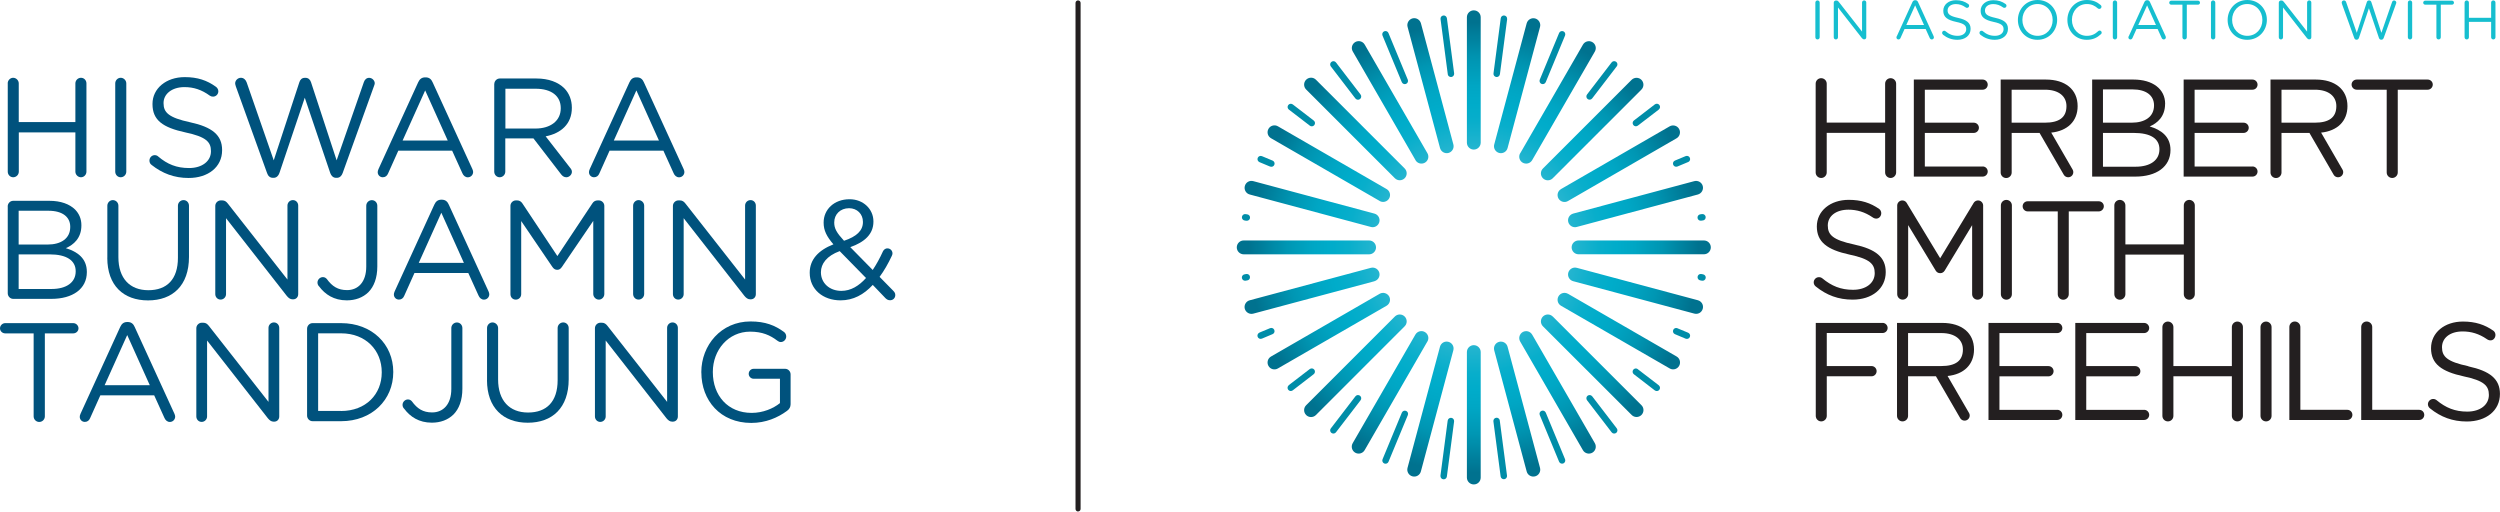 <?xml version="1.0" encoding="UTF-8"?><svg id="Layer_1" xmlns="http://www.w3.org/2000/svg" xmlns:xlink="http://www.w3.org/1999/xlink" viewBox="0 0 490.51 100.36"><defs><style>.cls-1{fill:#008da8;}.cls-2{fill:#231f20;}.cls-3{fill:url(#radial-gradient);}.cls-4{fill:#00527d;}.cls-5{fill:#16becf;}</style><radialGradient id="radial-gradient" cx="289.16" cy="48.54" fx="289.16" fy="48.54" r="46.51" gradientUnits="userSpaceOnUse"><stop offset=".15" stop-color="#7acbde"/><stop offset=".29" stop-color="#48bed5"/><stop offset=".43" stop-color="#21b4cf"/><stop offset=".53" stop-color="#08aecb"/><stop offset=".6" stop-color="#00acca"/><stop offset=".68" stop-color="#00a6c4"/><stop offset=".79" stop-color="#0096b3"/><stop offset=".91" stop-color="#007b98"/><stop offset=".95" stop-color="#00728f"/></radialGradient></defs><path class="cls-2" d="M424.81,20.37c0-2.91-2.45-4.76-6.21-4.76h-8.11v19.04h8.46c4.16,0,6.91-1.94,6.91-5.22,0-2.64-1.82-3.95-4.08-4.62,1.5-.65,3.02-1.93,3.02-4.43ZM423.69,29.29c0,2.15-1.79,3.42-4.68,3.42h-6.4v-6.63h6.02c3.32,0,5.06,1.11,5.06,3.21ZM418.25,24.07h-5.64v-6.53h5.8c2.72,0,4.22,1.22,4.22,3.13,0,2.25-1.79,3.4-4.38,3.4Z"/><path class="cls-2" d="M402.46,26.02c3.18-.33,5.18-2.23,5.18-5.2,0-3.28-2.45-5.21-6.21-5.21h-8.89v18.24c0,.59.48,1.08,1.08,1.08s1.08-.49,1.08-1.08v-7.77h5.47l4.75,8.2c.28.48.9.64,1.37.37.48-.28.64-.89.37-1.37l-4.2-7.26ZM394.69,24.07v-6.47h6.54c2.73,0,4.22,1.31,4.22,3.22,0,2.26-1.49,3.25-4.22,3.25h-6.54Z"/><path class="cls-2" d="M382.13,73.77c3.17-.32,5.18-2.23,5.18-5.2,0-3.27-2.45-5.21-6.21-5.21h-8.9v18.24c0,.59.48,1.08,1.08,1.08s1.09-.48,1.09-1.08v-7.77h5.47l4.75,8.2c.28.48.89.64,1.37.37.48-.28.65-.89.37-1.37l-4.21-7.26ZM374.37,71.82v-6.47h6.54c2.72,0,4.22,1.32,4.22,3.22,0,2.26-1.5,3.25-4.22,3.25h-6.54Z"/><path class="cls-2" d="M455.41,26.02c3.18-.33,5.17-2.23,5.17-5.2,0-3.28-2.45-5.21-6.2-5.21h-8.9v18.24c0,.59.48,1.08,1.08,1.08s1.08-.49,1.08-1.08v-7.77h5.48l4.75,8.2c.27.48.89.64,1.37.37.48-.28.65-.89.37-1.37l-4.2-7.26ZM447.64,24.07v-6.47h6.55c2.72,0,4.21,1.31,4.21,3.22,0,2.26-1.49,3.25-4.21,3.25h-6.55Z"/><path class="cls-2" d="M370.94,15.34c-.59,0-1.07.48-1.07,1.08v7.64h-11.46v-7.64c0-.6-.49-1.08-1.09-1.08s-1.08.48-1.08,1.08v17.42c0,.59.48,1.08,1.08,1.08s1.09-.49,1.09-1.08v-7.77h11.46v7.77c0,.59.48,1.08,1.07,1.08s1.09-.49,1.09-1.08v-17.42c0-.6-.49-1.08-1.09-1.08Z"/><path class="cls-2" d="M429.54,39.22c-.59,0-1.07.48-1.07,1.08v7.65h-11.46v-7.65c0-.59-.49-1.08-1.09-1.08s-1.08.48-1.08,1.08v17.42c0,.6.48,1.09,1.08,1.09s1.09-.49,1.09-1.09v-7.76h11.46v7.76c0,.6.48,1.09,1.07,1.09s1.09-.49,1.09-1.09v-17.42c0-.59-.49-1.08-1.09-1.08Z"/><path class="cls-2" d="M438.98,63.09c-.59,0-1.08.48-1.08,1.08v7.65h-11.47v-7.65c0-.59-.49-1.08-1.08-1.08s-1.08.48-1.08,1.08v17.43c0,.59.48,1.08,1.08,1.08s1.08-.48,1.08-1.08v-7.77h11.47v7.77c0,.59.48,1.08,1.08,1.08s1.09-.48,1.09-1.08v-17.43c0-.59-.49-1.08-1.09-1.08Z"/><path class="cls-2" d="M449.18,82.4h11.39c.54,0,.98-.45.98-1s-.44-.99-.98-.99h-9.23v-16.25c0-.59-.49-1.08-1.09-1.08s-1.07.48-1.07,1.08v18.23Z"/><path class="cls-2" d="M463.28,82.4h11.38c.55,0,.99-.45.99-1s-.44-.99-.99-.99h-9.22v-16.25c0-.59-.49-1.08-1.09-1.08s-1.07.48-1.07,1.08v18.23Z"/><path class="cls-2" d="M392.58,57.72c0,.59.48,1.08,1.08,1.08s1.08-.49,1.08-1.08v-17.42c0-.6-.49-1.08-1.08-1.08s-1.08.48-1.08,1.08v17.42Z"/><path class="cls-2" d="M443.52,81.6c0,.59.49,1.08,1.09,1.08s1.08-.48,1.08-1.08v-17.43c0-.59-.49-1.08-1.08-1.08s-1.09.48-1.09,1.08v17.43Z"/><path class="cls-2" d="M389.01,32.67h-11.35v-6.59h9.61c.55,0,1-.46,1-1.01s-.45-1-1-1h-9.61v-6.47h11.35c.55,0,.99-.44.99-.99s-.44-1-.99-1h-13.51v19.04h13.51c.55,0,.99-.45.99-1s-.44-.99-.99-.99Z"/><path class="cls-2" d="M403.66,80.42h-11.36v-6.58h9.62c.55,0,1-.46,1-1.01s-.45-1-1-1h-9.62v-6.48h11.36c.54,0,.98-.45.98-.99s-.44-1-.98-1h-13.51v19.04h13.51c.54,0,.98-.45.98-1s-.44-.99-.98-.99Z"/><path class="cls-2" d="M420.69,80.42h-11.36v-6.58h9.62c.55,0,1-.46,1-1.01s-.45-1-1-1h-9.62v-6.48h11.36c.54,0,.99-.45.99-.99s-.45-1-.99-1h-13.51v19.04h13.51c.54,0,.99-.45.99-1s-.45-.99-.99-.99Z"/><path class="cls-2" d="M441.95,32.67h-11.36v-6.59h9.61c.56,0,1.01-.46,1.01-1.01s-.45-1-1.01-1h-9.61v-6.47h11.36c.55,0,.99-.44.99-.99s-.45-1-.99-1h-13.51v19.04h13.51c.55,0,.99-.45.99-1s-.45-.99-.99-.99Z"/><path class="cls-2" d="M369.37,63.36h-13.11v18.24c0,.59.48,1.08,1.07,1.08s1.09-.48,1.09-1.08v-7.77h8.78c.56,0,1-.46,1-1.01s-.45-1-1-1h-8.78v-6.48h10.95c.55,0,.99-.45.99-.99s-.44-1-.99-1Z"/><path class="cls-2" d="M363.79,47.97c-4.2-.89-5.17-1.91-5.17-3.73s1.58-3.1,4.05-3.1c1.68,0,3.22.46,4.74,1.5.47.35,1.09.35,1.45-.1.37-.45.34-1.14-.14-1.53-1.72-1.2-3.55-1.8-5.99-1.8-3.62,0-6.26,2.18-6.26,5.22s2.02,4.57,6.4,5.52c4,.84,4.96,1.85,4.96,3.64,0,1.93-1.69,3.27-4.26,3.27-2.41,0-4.21-.75-6.02-2.25-.45-.36-1.11-.29-1.46.15-.36.45-.29,1.08.16,1.44,2.14,1.73,4.46,2.59,7.24,2.59,3.78,0,6.5-2.12,6.5-5.41,0-2.93-1.96-4.49-6.2-5.41Z"/><path class="cls-2" d="M484.3,71.85c-4.2-.89-5.17-1.9-5.17-3.72s1.57-3.1,4.05-3.1c1.68,0,3.22.46,4.74,1.5.47.35,1.09.36,1.45-.1.36-.45.34-1.14-.14-1.53-1.72-1.2-3.55-1.81-5.99-1.81-3.62,0-6.26,2.18-6.26,5.23s2.02,4.57,6.39,5.52c4.01.84,4.96,1.85,4.96,3.65,0,1.93-1.69,3.27-4.25,3.27-2.41,0-4.21-.75-6.02-2.25-.45-.36-1.1-.29-1.46.16-.36.44-.29,1.08.16,1.44,2.13,1.73,4.46,2.59,7.24,2.59,3.78,0,6.5-2.12,6.5-5.41,0-2.93-1.96-4.49-6.2-5.41Z"/><path class="cls-2" d="M462.4,15.61c-.55,0-1.01.43-1.01.98s.45,1.01,1.01,1.01h5.88v16.24c0,.59.48,1.08,1.08,1.08s1.09-.49,1.09-1.08v-16.24h5.87c.55,0,1-.46,1-1.01s-.45-.98-1-.98h-13.93Z"/><path class="cls-2" d="M397.85,39.49c-.55,0-1,.42-1,.98s.45,1.01,1,1.01h5.89v16.25c0,.59.48,1.08,1.07,1.08s1.09-.49,1.09-1.08v-16.25h5.87c.55,0,1.01-.45,1.01-1.01s-.45-.98-1.01-.98h-13.92Z"/><path class="cls-2" d="M381.54,53.12l5.4-8.94v13.54c0,.59.47,1.08,1.07,1.08s1.09-.49,1.09-1.08v-17.46h0c-.02-.32-.2-.62-.5-.8-.48-.28-1.09-.11-1.37.37l-6.56,10.84-6.56-10.84c-.27-.48-.89-.65-1.37-.37-.3.18-.48.48-.5.8h0s0,17.45,0,17.45c0,.59.47,1.08,1.07,1.08s1.08-.49,1.08-1.08v-13.54l5.41,8.94c.16.25.43.49.87.49s.72-.24.87-.49Z"/><path class="cls-4" d="M1.51,16.36c0-.6.5-1.1,1.07-1.1s1.1.49,1.1,1.1v7.59h11.11v-7.59c0-.6.5-1.1,1.1-1.1s1.07.49,1.07,1.1v17.32c0,.6-.49,1.1-1.07,1.1s-1.1-.5-1.1-1.1v-7.7H3.69v7.7c0,.6-.5,1.1-1.1,1.1s-1.07-.5-1.07-1.1v-17.32Z"/><path class="cls-4" d="M22.61,16.36c0-.6.49-1.1,1.07-1.1s1.1.49,1.1,1.1v17.32c0,.6-.5,1.1-1.1,1.1s-1.07-.5-1.07-1.1v-17.32Z"/><path class="cls-4" d="M29.73,32.34c-.25-.16-.41-.47-.41-.83,0-.6.47-1.07,1.04-1.07.28,0,.52.11.66.25,1.81,1.54,3.63,2.28,6.08,2.28,2.59,0,4.29-1.38,4.29-3.27v-.06c0-1.79-.96-2.8-5.01-3.66-4.43-.96-6.46-2.39-6.46-5.55v-.05c0-3.02,2.67-5.25,6.32-5.25,2.53,0,4.37.63,6.13,1.9.22.16.47.47.47.88,0,.58-.47,1.05-1.04,1.05-.25,0-.44-.06-.63-.19-1.62-1.18-3.19-1.68-4.98-1.68-2.5,0-4.1,1.38-4.1,3.11v.05c0,1.81.99,2.83,5.22,3.74,4.29.93,6.27,2.5,6.27,5.44v.05c0,3.3-2.75,5.44-6.57,5.44-2.8,0-5.14-.88-7.29-2.58Z"/><path class="cls-4" d="M46.25,16.86c-.05-.16-.11-.33-.11-.5,0-.58.52-1.1,1.13-1.1.55,0,.96.41,1.13.91l5.31,15.29,5.03-15.34c.16-.49.49-.85,1.07-.85h.14c.55,0,.91.36,1.07.85l5.03,15.34,5.34-15.34c.16-.49.52-.85,1.04-.85.58,0,1.1.52,1.1,1.07,0,.16-.08.36-.14.52l-6.16,17.1c-.19.55-.58.93-1.13.93h-.17c-.55,0-.94-.39-1.13-.93l-5-14.79-4.98,14.79c-.19.55-.58.93-1.13.93h-.16c-.55,0-.94-.36-1.13-.93l-6.16-17.1Z"/><path class="cls-4" d="M74.24,33.22l7.81-17.08c.28-.61.69-.96,1.37-.96h.11c.66,0,1.1.36,1.35.96l7.81,17.05c.08.19.14.39.14.55,0,.58-.47,1.05-1.04,1.05-.52,0-.88-.36-1.07-.8l-2.01-4.43h-10.56l-2.01,4.48c-.19.47-.55.74-1.04.74-.55,0-.99-.44-.99-.99,0-.16.03-.36.14-.58ZM87.85,27.58l-4.43-9.84-4.43,9.84h8.85Z"/><path class="cls-4" d="M96.98,16.5c0-.61.5-1.1,1.07-1.1h7.2c2.37,0,4.26.71,5.47,1.92.93.94,1.48,2.28,1.48,3.79v.06c0,3.16-2.14,5-5.14,5.58l4.79,6.16c.22.25.36.5.36.8,0,.58-.55,1.07-1.1,1.07-.44,0-.77-.25-1.02-.58l-5.42-7.04h-5.53v6.52c0,.6-.5,1.1-1.1,1.1s-1.07-.5-1.07-1.1v-17.19ZM105.07,25.22c2.89,0,4.95-1.48,4.95-3.96v-.06c0-2.36-1.82-3.79-4.92-3.79h-5.94v7.81h5.91Z"/><path class="cls-4" d="M115.69,33.22l7.81-17.08c.28-.61.69-.96,1.37-.96h.11c.66,0,1.1.36,1.35.96l7.81,17.05c.08.19.14.39.14.55,0,.58-.47,1.05-1.04,1.05-.52,0-.88-.36-1.07-.8l-2.01-4.43h-10.56l-2.01,4.48c-.19.47-.55.74-1.04.74-.55,0-.99-.44-.99-.99,0-.16.03-.36.14-.58ZM129.29,27.58l-4.43-9.84-4.43,9.84h8.85Z"/><path class="cls-4" d="M1.51,40.5c0-.61.5-1.1,1.07-1.1h7.12c2.2,0,3.93.63,5.03,1.71.8.82,1.24,1.84,1.24,3.08v.05c0,2.5-1.54,3.79-3.05,4.45,2.28.69,4.12,2.01,4.12,4.65v.05c0,3.3-2.78,5.25-6.98,5.25H2.59c-.58,0-1.07-.5-1.07-1.1v-17.05ZM9.35,47.98c2.61,0,4.43-1.18,4.43-3.44v-.06c0-1.9-1.51-3.13-4.26-3.13H3.66v6.63h5.69ZM10.12,56.7c2.91,0,4.73-1.29,4.73-3.44v-.05c0-2.09-1.76-3.3-5.11-3.3H3.66v6.79h6.46Z"/><path class="cls-4" d="M21.06,50.59v-10.23c0-.6.5-1.1,1.07-1.1.61,0,1.1.49,1.1,1.1v10.09c0,4.15,2.23,6.49,5.88,6.49s5.8-2.14,5.8-6.35v-10.23c0-.6.49-1.1,1.1-1.1s1.07.49,1.07,1.1v10.06c0,5.61-3.22,8.52-8.03,8.52s-8-2.91-8-8.36Z"/><path class="cls-4" d="M42.24,40.39c0-.58.5-1.07,1.07-1.07h.3c.5,0,.8.25,1.1.63l11.69,14.9v-14.52c0-.58.47-1.07,1.07-1.07s1.04.49,1.04,1.07v17.38c0,.58-.41,1.02-.99,1.02h-.11c-.47,0-.8-.27-1.13-.66l-11.93-15.26v14.9c0,.58-.47,1.07-1.07,1.07s-1.04-.5-1.04-1.07v-17.32Z"/><path class="cls-4" d="M62.59,56.18c-.17-.17-.3-.44-.3-.74,0-.58.49-1.07,1.07-1.07.36,0,.6.19.77.38,1.04,1.43,2.17,2.17,3.96,2.17,2.17,0,3.77-1.57,3.77-4.62v-11.93c0-.6.49-1.1,1.1-1.1s1.07.49,1.07,1.1v11.91c0,2.25-.66,3.96-1.76,5.06-1.07,1.04-2.53,1.59-4.23,1.59-2.53,0-4.26-1.16-5.44-2.75Z"/><path class="cls-4" d="M77.41,57.22l7.81-17.08c.28-.61.69-.96,1.37-.96h.11c.66,0,1.1.36,1.35.96l7.81,17.05c.08.19.14.38.14.55,0,.58-.47,1.05-1.04,1.05-.52,0-.88-.36-1.07-.8l-2.01-4.43h-10.56l-2.01,4.48c-.19.47-.55.74-1.04.74-.55,0-.99-.44-.99-.99,0-.16.03-.36.14-.58ZM91.02,51.58l-4.43-9.84-4.43,9.84h8.85Z"/><path class="cls-4" d="M100.15,40.39c0-.58.49-1.07,1.07-1.07h.25c.47,0,.8.25,1.02.58l6.87,10.34,6.87-10.34c.22-.36.58-.58,1.02-.58h.25c.58,0,1.07.5,1.07,1.07v17.3c0,.6-.49,1.1-1.07,1.1s-1.1-.52-1.1-1.1v-14.35l-6.16,9.05c-.25.36-.52.55-.91.55s-.69-.19-.94-.55l-6.13-9.02v14.35c0,.6-.47,1.07-1.07,1.07s-1.04-.47-1.04-1.07v-17.32Z"/><path class="cls-4" d="M124.22,40.36c0-.6.49-1.1,1.07-1.1s1.1.49,1.1,1.1v17.32c0,.6-.49,1.1-1.1,1.1s-1.07-.5-1.07-1.1v-17.32Z"/><path class="cls-4" d="M132.03,40.39c0-.58.5-1.07,1.07-1.07h.3c.5,0,.8.25,1.1.63l11.69,14.9v-14.52c0-.58.47-1.07,1.07-1.07s1.04.49,1.04,1.07v17.38c0,.58-.41,1.02-.99,1.02h-.11c-.47,0-.8-.27-1.13-.66l-11.93-15.26v14.9c0,.58-.47,1.07-1.07,1.07s-1.04-.5-1.04-1.07v-17.32Z"/><path class="cls-4" d="M173.74,58.51l-2.5-2.61c-1.76,1.9-3.82,3.03-6.32,3.03-3.46,0-6.05-2.17-6.05-5.39v-.05c0-2.56,1.71-4.4,4.65-5.55-1.32-1.54-1.92-2.72-1.92-4.23v-.06c0-2.53,2.04-4.56,5.09-4.56,2.7,0,4.68,1.95,4.68,4.34v.06c0,2.45-1.73,4.01-4.54,5l4.4,4.48c.71-1.07,1.4-2.31,2.01-3.66.11-.22.38-.58.88-.58.55,0,.99.44.99.99,0,.14-.05.33-.14.5-.71,1.51-1.51,2.91-2.39,4.1l2.67,2.72c.25.27.41.47.41.85,0,.58-.44,1.02-1.02,1.02-.38,0-.61-.14-.88-.38ZM169.92,54.55l-5.17-5.28c-2.56.94-3.68,2.5-3.68,4.12v.05c0,2.06,1.65,3.63,4.01,3.63,1.84,0,3.44-.96,4.84-2.53ZM169.31,43.58v-.06c0-1.54-1.15-2.67-2.72-2.67-1.73,0-2.91,1.21-2.91,2.78v.06c0,1.13.47,1.98,1.92,3.55,2.45-.82,3.71-1.98,3.71-3.66Z"/><path class="cls-4" d="M6.6,65.41H1.02c-.55,0-1.02-.44-1.02-.99s.47-1.02,1.02-1.02h13.36c.55,0,1.02.47,1.02,1.02s-.47.99-1.02.99h-5.58v16.28c0,.6-.49,1.1-1.1,1.1s-1.1-.5-1.1-1.1v-16.28Z"/><path class="cls-4" d="M15.78,81.22l7.81-17.08c.28-.61.69-.96,1.37-.96h.11c.66,0,1.1.36,1.35.96l7.81,17.05c.08.19.14.38.14.55,0,.58-.47,1.05-1.04,1.05-.52,0-.88-.36-1.07-.8l-2.01-4.43h-10.56l-2.01,4.48c-.19.47-.55.74-1.04.74-.55,0-.99-.44-.99-.99,0-.16.03-.36.14-.58ZM29.39,75.58l-4.43-9.84-4.43,9.84h8.85Z"/><path class="cls-4" d="M38.52,64.39c0-.58.5-1.07,1.07-1.07h.3c.5,0,.8.25,1.1.63l11.69,14.9v-14.52c0-.58.47-1.07,1.07-1.07s1.04.5,1.04,1.07v17.38c0,.58-.41,1.02-.99,1.02h-.11c-.47,0-.8-.27-1.13-.66l-11.93-15.26v14.9c0,.58-.47,1.07-1.07,1.07s-1.04-.5-1.04-1.07v-17.32Z"/><path class="cls-4" d="M60.25,64.5c0-.61.5-1.1,1.07-1.1h5.61c6.05,0,10.23,4.15,10.23,9.57v.05c0,5.42-4.18,9.62-10.23,9.62h-5.61c-.58,0-1.07-.5-1.07-1.1v-17.05ZM66.93,80.64c4.87,0,7.97-3.3,7.97-7.56v-.06c0-4.26-3.11-7.62-7.97-7.62h-4.51v15.23h4.51Z"/><path class="cls-4" d="M79.28,80.18c-.17-.17-.3-.44-.3-.74,0-.58.49-1.07,1.07-1.07.36,0,.6.19.77.38,1.04,1.43,2.17,2.17,3.96,2.17,2.17,0,3.77-1.57,3.77-4.62v-11.93c0-.6.49-1.1,1.1-1.1s1.07.5,1.07,1.1v11.91c0,2.25-.66,3.96-1.76,5.06-1.07,1.04-2.53,1.59-4.23,1.59-2.53,0-4.26-1.16-5.44-2.75Z"/><path class="cls-4" d="M95.56,74.59v-10.23c0-.6.49-1.1,1.07-1.1s1.1.5,1.1,1.1v10.09c0,4.15,2.23,6.49,5.88,6.49s5.8-2.14,5.8-6.35v-10.23c0-.6.49-1.1,1.1-1.1s1.07.5,1.07,1.1v10.06c0,5.61-3.22,8.52-8.03,8.52s-8-2.92-8-8.36Z"/><path class="cls-4" d="M116.73,64.39c0-.58.49-1.07,1.07-1.07h.3c.49,0,.8.25,1.1.63l11.69,14.9v-14.52c0-.58.47-1.07,1.07-1.07s1.04.5,1.04,1.07v17.38c0,.58-.41,1.02-.99,1.02h-.11c-.47,0-.8-.27-1.13-.66l-11.93-15.26v14.9c0,.58-.47,1.07-1.07,1.07s-1.04-.5-1.04-1.07v-17.32Z"/><path class="cls-4" d="M137.6,73.08v-.06c0-5.28,3.88-9.95,9.65-9.95,2.91,0,4.81.77,6.57,2.06.25.19.44.5.44.88,0,.61-.49,1.1-1.07,1.1-.25,0-.47-.11-.69-.28-1.37-1.04-2.91-1.76-5.33-1.76-4.26,0-7.31,3.6-7.31,7.89v.05c0,4.59,2.94,8,7.62,8,2.2,0,4.23-.85,5.55-1.92v-4.78h-5.17c-.52,0-.96-.44-.96-.96,0-.55.44-.99.96-.99h6.19c.58,0,1.07.49,1.07,1.1v5.86c0,.52-.25.99-.74,1.32-1.76,1.29-4.12,2.34-6.98,2.34-6.05,0-9.79-4.4-9.79-9.9Z"/><path class="cls-2" d="M211.52,100.36c-.28,0-.5-.22-.5-.5V.58c0-.28.22-.5.5-.5s.5.22.5.5v99.27c0,.28-.22.5-.5.5Z"/><path class="cls-5" d="M356.18.51c0-.24.19-.43.42-.43s.43.19.43.43v6.8c0,.24-.19.43-.43.43s-.42-.19-.42-.43V.51Z"/><path class="cls-5" d="M359.79.52c0-.23.19-.42.42-.42h.12c.19,0,.31.1.43.25l4.58,5.85V.5c0-.23.18-.42.42-.42s.41.19.41.42v6.82c0,.23-.16.4-.39.4h-.04c-.18,0-.31-.11-.44-.26l-4.68-5.99v5.85c0,.23-.18.42-.42.42s-.41-.19-.41-.42V.52Z"/><path class="cls-5" d="M372.16,7.12l3.06-6.7c.11-.24.27-.38.54-.38h.04c.26,0,.43.14.53.38l3.06,6.69c.03.08.05.15.05.22,0,.23-.18.41-.41.41-.21,0-.35-.14-.42-.31l-.79-1.74h-4.14l-.79,1.76c-.08.18-.22.29-.41.29-.22,0-.39-.17-.39-.39,0-.06.01-.14.05-.23ZM377.5,4.91l-1.74-3.86-1.74,3.86h3.47Z"/><path class="cls-5" d="M381.21,6.77c-.1-.06-.16-.18-.16-.32,0-.24.18-.42.41-.42.11,0,.2.04.26.1.71.6,1.42.9,2.38.9,1.01,0,1.68-.54,1.68-1.28v-.02c0-.7-.38-1.1-1.96-1.43-1.74-.38-2.54-.94-2.54-2.18v-.02c0-1.19,1.05-2.06,2.48-2.06.99,0,1.71.25,2.41.74.09.06.18.18.18.35,0,.23-.18.41-.41.41-.1,0-.17-.02-.25-.08-.64-.46-1.25-.66-1.95-.66-.98,0-1.61.54-1.61,1.22v.02c0,.71.39,1.11,2.05,1.47,1.68.37,2.46.98,2.46,2.14v.02c0,1.29-1.08,2.14-2.58,2.14-1.1,0-2.02-.35-2.86-1.01Z"/><path class="cls-5" d="M388.54,6.77c-.1-.06-.16-.18-.16-.32,0-.24.18-.42.41-.42.11,0,.2.04.26.1.71.6,1.42.9,2.38.9,1.01,0,1.68-.54,1.68-1.28v-.02c0-.7-.38-1.1-1.96-1.43-1.74-.38-2.54-.94-2.54-2.18v-.02c0-1.19,1.05-2.06,2.48-2.06.99,0,1.71.25,2.41.74.09.06.18.18.18.35,0,.23-.18.41-.41.41-.1,0-.17-.02-.25-.08-.64-.46-1.25-.66-1.95-.66-.98,0-1.61.54-1.61,1.22v.02c0,.71.39,1.11,2.05,1.47,1.68.37,2.46.98,2.46,2.14v.02c0,1.29-1.08,2.14-2.58,2.14-1.1,0-2.02-.35-2.86-1.01Z"/><path class="cls-5" d="M395.92,3.93v-.02c0-2.08,1.56-3.91,3.86-3.91s3.84,1.8,3.84,3.88v.02c0,2.08-1.56,3.91-3.86,3.91s-3.84-1.8-3.84-3.88ZM402.74,3.93v-.02c0-1.72-1.25-3.12-2.98-3.12s-2.96,1.38-2.96,3.1v.02c0,1.72,1.25,3.12,2.98,3.12s2.96-1.38,2.96-3.1Z"/><path class="cls-5" d="M405.63,3.93v-.02c0-2.14,1.6-3.91,3.82-3.91,1.22,0,2,.4,2.7.98.09.08.17.19.17.35,0,.23-.2.42-.43.42-.12,0-.22-.05-.28-.1-.58-.52-1.24-.86-2.17-.86-1.67,0-2.92,1.36-2.92,3.1v.02c0,1.75,1.26,3.12,2.92,3.12.94,0,1.6-.32,2.24-.92.07-.06.16-.12.27-.12.22,0,.41.19.41.41,0,.13-.06.24-.14.3-.74.68-1.56,1.11-2.8,1.11-2.18,0-3.79-1.72-3.79-3.88Z"/><path class="cls-5" d="M414.54.51c0-.24.19-.43.42-.43s.43.19.43.43v6.8c0,.24-.19.43-.43.43s-.42-.19-.42-.43V.51Z"/><path class="cls-5" d="M417.67,7.12l3.06-6.7c.11-.24.27-.38.54-.38h.04c.26,0,.43.14.53.38l3.06,6.69c.03.08.05.15.05.22,0,.23-.18.41-.41.41-.21,0-.35-.14-.42-.31l-.79-1.74h-4.14l-.79,1.76c-.08.18-.22.29-.41.29-.22,0-.39-.17-.39-.39,0-.06.01-.14.05-.23ZM423.01,4.91l-1.74-3.86-1.74,3.86h3.47Z"/><path class="cls-5" d="M428.2.92h-2.19c-.22,0-.4-.17-.4-.39s.18-.4.4-.4h5.24c.22,0,.4.18.4.4s-.18.39-.4.39h-2.19v6.39c0,.24-.19.43-.43.43s-.43-.19-.43-.43V.92Z"/><path class="cls-5" d="M433.8.51c0-.24.19-.43.42-.43s.43.19.43.43v6.8c0,.24-.19.43-.43.43s-.42-.19-.42-.43V.51Z"/><path class="cls-5" d="M437.07,3.93v-.02c0-2.08,1.56-3.91,3.86-3.91s3.84,1.8,3.84,3.88v.02c0,2.08-1.56,3.91-3.86,3.91s-3.84-1.8-3.84-3.88ZM443.89,3.93v-.02c0-1.72-1.25-3.12-2.98-3.12s-2.96,1.38-2.96,3.1v.02c0,1.72,1.25,3.12,2.98,3.12s2.96-1.38,2.96-3.1Z"/><path class="cls-5" d="M447.11.52c0-.23.19-.42.42-.42h.12c.19,0,.31.1.43.25l4.58,5.85V.5c0-.23.18-.42.42-.42s.41.19.41.42v6.82c0,.23-.16.4-.39.4h-.04c-.18,0-.31-.11-.44-.26l-4.68-5.99v5.85c0,.23-.18.42-.42.42s-.41-.19-.41-.42V.52Z"/><path class="cls-5" d="M459.49.7c-.02-.06-.04-.13-.04-.19,0-.23.2-.43.44-.43.22,0,.38.16.44.36l2.08,6,1.97-6.02c.06-.19.19-.33.42-.33h.05c.22,0,.36.14.42.33l1.97,6.02,2.09-6.02c.06-.19.2-.33.41-.33.23,0,.43.21.43.42,0,.06-.03.14-.05.2l-2.42,6.71c-.08.22-.23.37-.44.37h-.07c-.22,0-.37-.15-.44-.37l-1.96-5.8-1.95,5.8c-.08.22-.23.37-.44.37h-.06c-.22,0-.37-.14-.44-.37l-2.42-6.71Z"/><path class="cls-5" d="M472.43.51c0-.24.19-.43.42-.43s.43.19.43.43v6.8c0,.24-.19.43-.43.43s-.42-.19-.42-.43V.51Z"/><path class="cls-5" d="M478.03.92h-2.19c-.22,0-.4-.17-.4-.39s.18-.4.4-.4h5.24c.22,0,.4.18.4.4s-.18.39-.4.39h-2.19v6.39c0,.24-.19.43-.43.43s-.43-.19-.43-.43V.92Z"/><path class="cls-5" d="M483.56.51c0-.24.19-.43.42-.43s.43.19.43.43v2.98h4.36V.51c0-.24.19-.43.43-.43s.42.19.42.43v6.8c0,.24-.19.43-.42.43s-.43-.19-.43-.43v-3.02h-4.36v3.02c0,.24-.19.43-.43.43s-.42-.19-.42-.43V.51Z"/><path class="cls-3" d="M287.81,27.99c0,.75.61,1.36,1.35,1.36s1.36-.61,1.36-1.36V3.38c0-.75-.61-1.35-1.36-1.35s-1.35.61-1.35,1.35v24.61ZM282.54,29.05c.2.72.94,1.15,1.66.96.72-.2,1.15-.94.96-1.66l-6.37-23.78c-.2-.72-.94-1.15-1.66-.96-.72.2-1.15.94-.96,1.66l6.37,23.78ZM277.72,31.42c.37.65,1.2.87,1.85.5.65-.37.87-1.2.5-1.85l-12.31-21.32c-.37-.65-1.2-.87-1.85-.5-.65.38-.87,1.21-.49,1.85l12.31,21.32ZM273.68,34.97c.53.53,1.38.53,1.92,0,.53-.53.53-1.39,0-1.92l-17.41-17.41c-.53-.53-1.38-.53-1.92,0-.53.53-.53,1.39,0,1.92l17.41,17.41ZM270.7,39.44c.64.37,1.47.15,1.85-.5.38-.65.15-1.48-.5-1.85l-21.32-12.31c-.65-.38-1.48-.15-1.85.5-.37.65-.15,1.47.5,1.84l21.32,12.31ZM268.97,44.53c.72.2,1.46-.23,1.66-.96.19-.72-.23-1.46-.96-1.66l-23.77-6.37c-.73-.2-1.47.23-1.66.96-.19.72.23,1.47.96,1.66l23.78,6.37ZM268.62,49.9c.75,0,1.36-.61,1.36-1.36s-.61-1.36-1.35-1.36h-24.62c-.75,0-1.35.61-1.35,1.36s.61,1.35,1.35,1.36h24.61ZM269.67,55.17c.72-.2,1.15-.94.96-1.66-.2-.72-.93-1.15-1.66-.96l-23.78,6.37c-.72.19-1.15.94-.96,1.66.2.72.94,1.15,1.66.96l23.78-6.36ZM272.05,59.99c.65-.38.87-1.21.5-1.85-.38-.64-1.21-.87-1.85-.5l-21.32,12.31c-.65.37-.87,1.2-.5,1.85.37.65,1.2.87,1.85.49l21.32-12.3ZM275.6,64.02c.53-.53.53-1.39,0-1.92-.53-.53-1.39-.53-1.92,0l-17.41,17.41c-.53.53-.53,1.39,0,1.92.53.53,1.39.53,1.92,0l17.41-17.41ZM280.07,67c.37-.65.15-1.47-.5-1.85-.65-.38-1.48-.16-1.86.49l-12.31,21.32c-.37.65-.15,1.48.5,1.86.65.37,1.48.15,1.85-.5l12.31-21.32ZM285.15,68.73c.2-.72-.23-1.47-.96-1.66-.72-.2-1.47.23-1.66.96l-6.37,23.77c-.19.72.24,1.47.96,1.66.72.2,1.47-.23,1.66-.96l6.37-23.77ZM290.52,69.08c0-.75-.61-1.35-1.35-1.36-.75,0-1.36.61-1.36,1.36v24.62c0,.75.61,1.35,1.36,1.35s1.35-.6,1.35-1.35v-24.62ZM295.79,68.03c-.19-.72-.93-1.15-1.66-.96-.72.19-1.15.93-.96,1.66l6.37,23.77c.19.73.93,1.15,1.66.96.72-.19,1.15-.93.96-1.66l-6.37-23.77ZM300.61,65.65c-.37-.65-1.2-.87-1.85-.5-.64.38-.87,1.21-.5,1.85l12.31,21.32c.37.65,1.2.87,1.85.5.65-.38.87-1.2.5-1.86l-12.31-21.32ZM304.65,62.1c-.53-.53-1.38-.53-1.92,0-.53.53-.53,1.39,0,1.92l17.41,17.4c.53.53,1.38.53,1.92,0,.53-.53.53-1.39,0-1.92l-17.41-17.41ZM307.63,57.64c-.65-.37-1.47-.15-1.85.5-.37.65-.15,1.48.5,1.85l21.32,12.3c.65.38,1.47.15,1.85-.5.37-.65.15-1.48-.5-1.85l-21.32-12.31ZM309.36,52.55c-.72-.2-1.46.24-1.66.96-.19.72.24,1.47.96,1.66l23.77,6.36c.73.2,1.47-.23,1.66-.96.2-.72-.23-1.46-.96-1.66l-23.78-6.37ZM309.71,47.18c-.75,0-1.35.61-1.35,1.35s.6,1.36,1.35,1.36h24.61c.75,0,1.35-.61,1.35-1.36s-.61-1.35-1.35-1.35h-24.61ZM308.66,41.91c-.72.2-1.15.94-.96,1.66.2.72.94,1.16,1.66.96l23.77-6.37c.72-.2,1.15-.94.96-1.66-.19-.72-.94-1.15-1.66-.96l-23.78,6.37ZM306.28,37.1c-.65.37-.87,1.2-.5,1.85.38.65,1.21.87,1.85.5l21.31-12.31c.65-.37.87-1.2.5-1.85-.37-.65-1.2-.87-1.85-.5l-21.32,12.31ZM302.73,33.06c-.53.53-.53,1.39,0,1.92.53.53,1.39.53,1.92,0l17.4-17.4c.53-.53.53-1.39,0-1.92-.53-.53-1.39-.52-1.92,0l-17.41,17.41ZM298.26,30.07c-.37.65-.15,1.48.5,1.85.65.37,1.48.15,1.85-.49l12.31-21.32c.37-.65.15-1.48-.5-1.85-.64-.37-1.47-.15-1.84.5l-12.31,21.32ZM293.17,28.35c-.19.72.24,1.46.96,1.66.72.19,1.47-.23,1.66-.96l6.37-23.77c.19-.72-.24-1.46-.96-1.66-.72-.19-1.46.24-1.66.96l-6.37,23.78Z"/><path class="cls-1" d="M284.05,14.56c.04.35.37.59.71.55.35-.05.59-.36.55-.71l-1.42-10.81c-.05-.35-.37-.6-.71-.55-.35.05-.59.36-.54.71l1.42,10.81Z"/><path class="cls-1" d="M275.04,16.12c.14.32.51.48.83.34.32-.14.48-.5.34-.83l-3.79-9.15c-.13-.32-.5-.48-.83-.34-.32.13-.47.5-.34.83l3.79,9.15Z"/><path class="cls-1" d="M265.94,19.32c.21.28.61.33.89.12.28-.21.33-.61.12-.89l-4.83-6.3c-.21-.28-.61-.33-.89-.11-.28.21-.33.61-.12.89l4.83,6.3Z"/><path class="cls-1" d="M256.99,24.66c.27.21.67.16.89-.12.21-.28.16-.68-.12-.89l-4.11-3.16c-.28-.21-.68-.16-.89.12-.21.28-.16.67.12.89l4.12,3.16Z"/><path class="cls-1" d="M249.2,32.68c.33.13.7-.02.83-.34.14-.33-.02-.7-.34-.83l-2.09-.87c-.33-.14-.7.02-.83.34-.13.32.02.69.34.83l2.1.88Z"/><path class="cls-1" d="M244.55,43.31c.35.05.67-.2.71-.54.05-.35-.2-.67-.54-.71l-.34-.05c-.35-.05-.66.2-.71.55-.05.34.2.66.55.71l.34.05Z"/><path class="cls-1" d="M282.63,93.33c-.05.35.2.67.54.71.35.05.67-.2.71-.54l1.42-10.81c.04-.35-.2-.67-.55-.71-.34-.04-.66.2-.71.55l-1.42,10.81Z"/><path class="cls-1" d="M271.26,90.11c-.13.33.02.69.34.83.33.13.7-.02.83-.34l3.79-9.15c.14-.33-.02-.7-.34-.83-.32-.13-.69.02-.83.34l-3.79,9.16Z"/><path class="cls-1" d="M261.11,84.05c-.21.28-.16.68.12.89.28.21.68.16.89-.12l4.83-6.29c.22-.28.16-.68-.12-.89-.28-.21-.68-.16-.89.12l-4.83,6.3Z"/><path class="cls-1" d="M252.87,75.58c-.28.21-.33.61-.12.89.21.28.61.34.89.12l4.11-3.17c.28-.21.33-.61.12-.89-.22-.28-.61-.33-.89-.12l-4.12,3.16Z"/><path class="cls-1" d="M247.1,65.27c-.32.13-.47.51-.34.83.13.32.5.48.83.34l2.09-.88c.33-.13.48-.5.34-.83-.13-.32-.5-.48-.83-.34l-2.1.87Z"/><path class="cls-1" d="M244.21,53.82c-.35.04-.59.36-.55.71.05.35.36.59.71.55l.34-.06c.35-.04.59-.36.54-.71-.04-.35-.36-.6-.71-.55l-.34.06Z"/><path class="cls-1" d="M295.7,3.75c.05-.35-.2-.66-.54-.71-.35-.05-.67.2-.71.55l-1.42,10.81c-.05.35.2.66.55.71.34.04.66-.2.71-.55l1.42-10.81Z"/><path class="cls-1" d="M307.07,6.97c.13-.32-.02-.7-.34-.83-.33-.13-.7.02-.83.34l-3.79,9.15c-.13.33.02.7.34.83.32.13.69-.02.83-.34l3.79-9.15Z"/><path class="cls-1" d="M317.22,13.02c.21-.28.16-.68-.12-.89-.28-.22-.68-.16-.89.11l-4.83,6.3c-.21.28-.16.68.12.89.28.21.68.16.89-.12l4.83-6.3Z"/><path class="cls-1" d="M325.46,21.49c.28-.22.33-.61.12-.89-.22-.28-.61-.33-.89-.12l-4.11,3.16c-.28.21-.33.61-.12.89.21.28.61.33.89.12l4.12-3.16Z"/><path class="cls-1" d="M331.22,31.8c.32-.13.48-.5.34-.83-.13-.32-.5-.48-.83-.34l-2.09.87c-.33.13-.48.5-.35.83.13.32.5.48.83.34l2.1-.88Z"/><path class="cls-1" d="M334.11,43.26c.35-.04.59-.36.55-.71-.05-.35-.37-.59-.71-.55l-.34.05c-.35.04-.59.36-.55.71.04.34.36.59.71.54l.34-.05Z"/><path class="cls-1" d="M294.27,82.51c-.04-.34-.36-.59-.71-.55-.35.05-.59.37-.55.71l1.42,10.81c.05.35.37.59.71.54.34-.04.59-.36.54-.71l-1.42-10.81Z"/><path class="cls-1" d="M303.28,80.95c-.14-.32-.51-.48-.83-.34-.33.14-.48.51-.34.83l3.79,9.15c.14.32.51.47.83.34.32-.14.47-.5.34-.83l-3.79-9.16Z"/><path class="cls-1" d="M312.39,77.76c-.21-.28-.61-.33-.89-.12-.28.21-.33.61-.12.89l4.83,6.29c.21.28.61.33.89.12.28-.21.33-.61.12-.89l-4.83-6.3Z"/><path class="cls-1" d="M321.34,72.42c-.27-.21-.67-.16-.89.12-.21.28-.16.68.12.89l4.11,3.17c.28.21.68.16.89-.12.21-.27.16-.67-.12-.89l-4.12-3.16Z"/><path class="cls-1" d="M329.12,64.4c-.33-.14-.7.02-.83.34-.13.33.02.7.35.83l2.09.88c.33.13.7-.02.83-.34.14-.32-.02-.7-.34-.83l-2.1-.87Z"/><path class="cls-1" d="M333.78,53.76c-.35-.05-.67.2-.71.55-.05.34.2.66.55.71l.34.06c.35.05.66-.2.71-.55.05-.34-.2-.66-.55-.71l-.34-.06Z"/></svg>